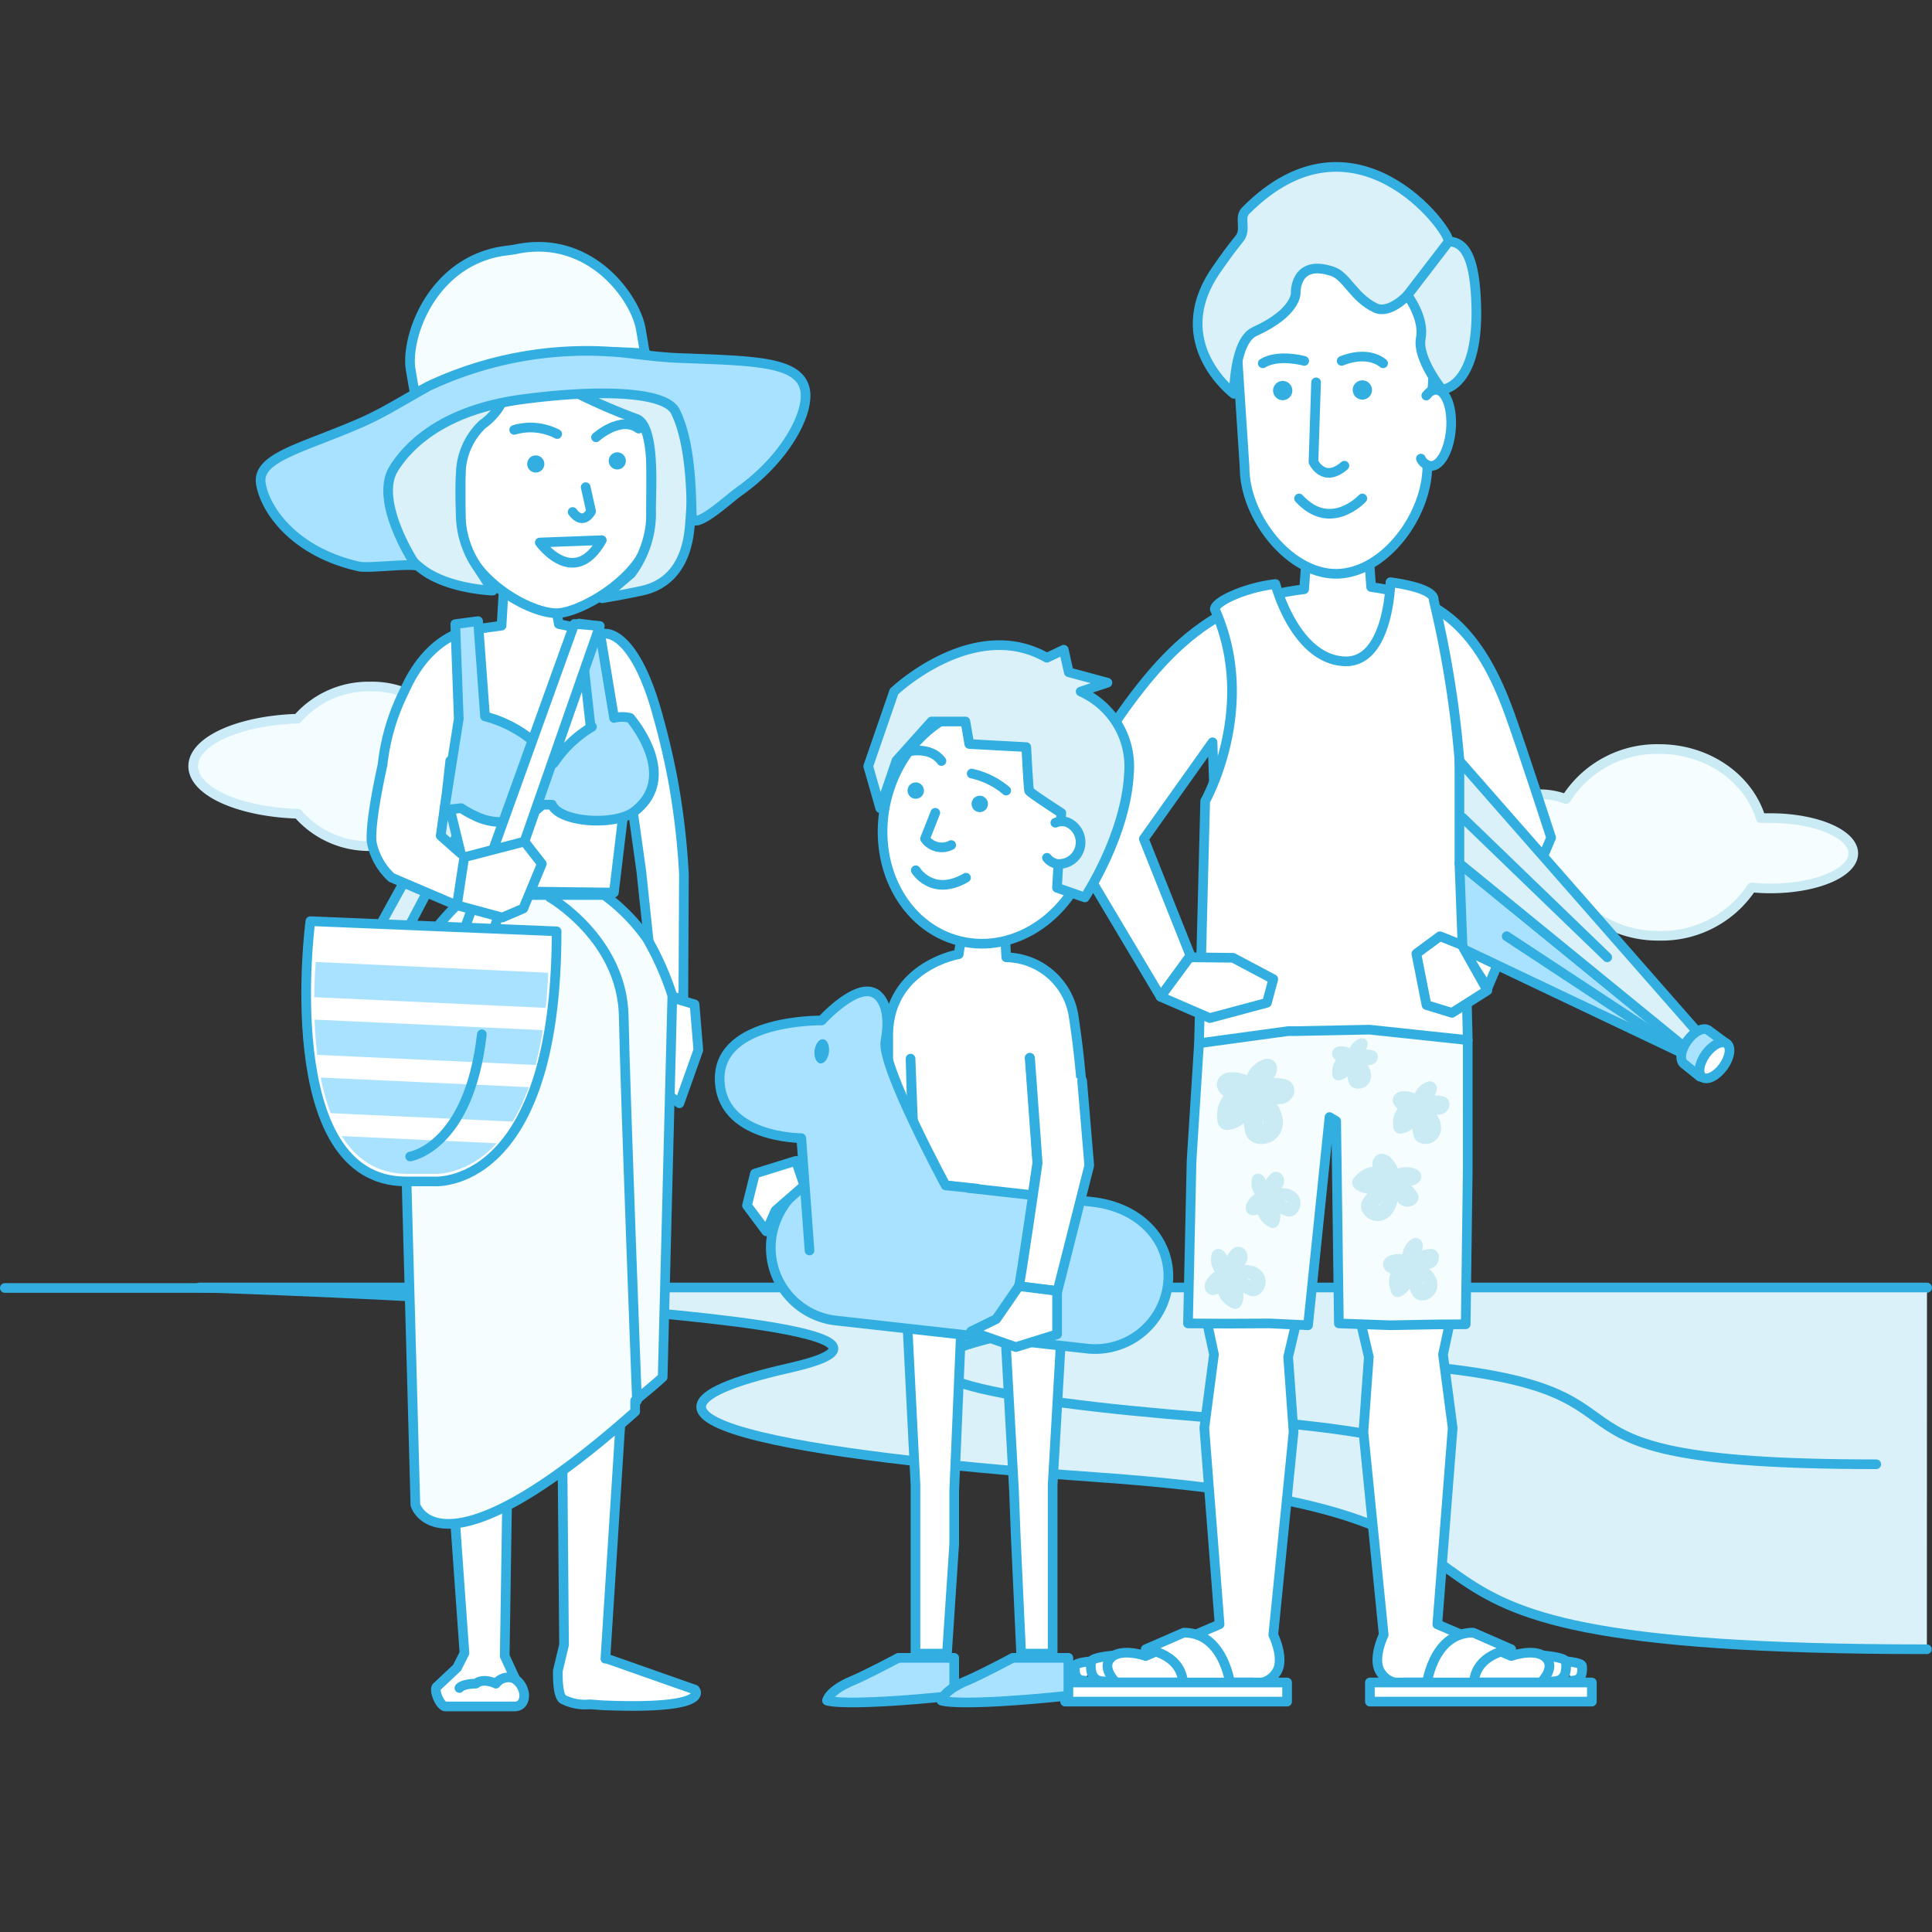 <svg id="Layer_1" data-name="Layer 1" xmlns="http://www.w3.org/2000/svg" xmlns:xlink="http://www.w3.org/1999/xlink" viewBox="0 0 200 200"><rect x="0" y="0" width="200" height="200" fill="#333333" stroke="none"/><defs><style>.cls-1,.cls-4{fill:none;}.cls-2,.cls-8{fill:#f5fdff;}.cls-2{stroke:#cbebf4;}.cls-12,.cls-2,.cls-3,.cls-4,.cls-5,.cls-6,.cls-7,.cls-8{stroke-linecap:round;stroke-linejoin:round;}.cls-3{fill:#f3fcff;stroke:#ccebf8;}.cls-12,.cls-4,.cls-5,.cls-6,.cls-7,.cls-8{stroke:#32afe0;}.cls-5{fill:#dbf1fa;}.cls-6{fill:#fff;}.cls-11,.cls-7{fill:#a9e2ff;}.cls-9{fill:#32afe0;}.cls-10{clip-path:url(#clip-path);}.cls-12{fill:#c5edf9;}.cls-13{fill:#cbebf4;}</style><clipPath id="clip-path"><path class="cls-1" d="M32.94,96.8s-3.36,24.7,9.22,24.72l2.65,0s12,1.1,12-23.76Z"/></clipPath></defs><title>12</title><path class="cls-2" d="M183.27,84.69l-1,0c-1.25-4.12-5.48-7.15-10.51-7.15a11.14,11.14,0,0,0-9.65,5.18,7.58,7.58,0,0,0-2.72-.5,6.83,6.83,0,0,0-6.52,4.19,3,3,0,0,0-1.78-.58,2.49,2.49,0,1,0,0,4.94,3,3,0,0,0,1.78-.58,6.83,6.83,0,0,0,6.52,4.19,7.44,7.44,0,0,0,3.91-1.09,11.45,11.45,0,0,0,8.46,3.58,11.17,11.17,0,0,0,9.57-5c.62.06,1.27.1,1.94.1,4.74,0,8.58-1.63,8.58-3.63S188,84.69,183.27,84.69Z"/><path class="cls-3" d="M47.62,76a4.27,4.27,0,0,0-.77.07,9.43,9.43,0,0,0-8.56-5A9.73,9.73,0,0,0,30.8,74.4C24.75,74.58,20,76.71,20,79.32s4.79,4.74,10.84,4.92a9.73,9.73,0,0,0,7.48,3.35,9.43,9.43,0,0,0,8.56-5,4.27,4.27,0,0,0,.77.07,3.38,3.38,0,1,0,0-6.72Z"/><line class="cls-4" x1="0.5" y1="133.33" x2="199.48" y2="133.33"/><path class="cls-5" d="M199.48,133.28H20.63s86.1,2.68,61.1,8.33,6.53,9.57,31.54,11.29c56.26,3.88,15.87,17.83,86.2,17.83"/><path class="cls-4" d="M103.8,138.24c-19.28,4.36,5,7.38,24.32,8.71,10.18.7,16.26,1.83,20.3,3.15"/><path class="cls-4" d="M143.7,141.13c33,2.27,9.3,10.45,50.53,10.45"/><polygon class="cls-5" points="49.27 82.77 42.21 96.14 39.16 96.14 46.64 82.56 49.27 82.77"/><path class="cls-6" d="M71.93,174.91l-9.26-3.26v.06l1.95-30.58L67,102.06H43.9l2,38.35,2.18,30.72-.77,1.52-2.13,2c-.26.45.39,1.94.91,2h7.18c.47,0,1-.26,1-1.19a2.2,2.2,0,0,0-.9-1.6l-1.12-2.42.47-31L54,110.95h4l.14,29.88.25,29.44-.64,2.68s-.09,2.5.5,2.94a4.91,4.91,0,0,0,2.8.54l1.34.1C73.92,177,71.93,174.91,71.93,174.91Z"/><path class="cls-6" d="M67.74,72.85c-2.36-7.61-5.08-7.25-5.08-7.25l-4.81-1-.61-3.39-5.13.37-.19,3.19-2.55.35s-4.66-.09-7.55,6.5a22.32,22.32,0,0,0-2.22,7.57s-1.31,5.7-1.13,7.94a6.67,6.67,0,0,0,2.07,3.72l6.75,2.88,1.44-2.63.43,1.13,14.39.17L65,80.29l1.39,9.92L67.74,103l3,.36.06-12.87h0a77.07,77.07,0,0,0-1.16-9.85A79.81,79.81,0,0,0,67.74,72.85ZM45.62,86.51l.6-4.25.39-3.5-.39,3.5,1.48,6.09Z"/><path class="cls-7" d="M47.5,74.35,46,83.85l1.74-.19a10.45,10.45,0,0,0,1.4.78,6,6,0,0,0,7-1.14l1,0c.82,1.87,6.57,2.23,8.55.69,4.76-3.68-.46-9.67-.46-9.67a3.45,3.45,0,0,0-1.66,0L62,64.82l-2.05-.27,1.18,10.61.15.08A12.35,12.35,0,0,0,57.33,79a12.82,12.82,0,0,0-7.12-4.84l-.72-9.86-2.36.31.36,9.76"/><polygon class="cls-6" points="68.28 102.89 69.14 113.3 70.33 114.21 72.29 108.7 71.9 103.97 68.28 102.89"/><path class="cls-8" d="M68.6,142.56l1-39.49h0A30.13,30.13,0,0,0,67,97.19a19.49,19.49,0,0,0-4.46-4.54H48.44a24.75,24.75,0,0,0-4,4.4C43.13,99.16,40.56,108,40.56,108l1-4.92L43,155.78s2.37,8.45,22.75-9.65l0-1.13C66.62,144.25,67.71,143.4,68.6,142.56Z"/><path class="cls-6" d="M57.64,63.48h0c2.46,0,9.77-4.09,9.77-9.09V39.5c0-4.53-4-8.24-8.86-8.24h-2c-4.87,0-8.86,3.71-8.86,8.24V54.23C47.7,59.32,54.43,63.48,57.64,63.48Z"/><path class="cls-5" d="M67.4,52.78c0-2.24.47-8.9-1.62-9.46C50.55,37.61,52.05,32.78,52.05,32.78,52,28.49,56.55,29,56.55,29c6.57,1.35,6.64,5.5,12.7,9.43,2.29,4.75,2.67,10.61,2.14,16.22-.44,4.61-2.94,6.07-4.94,6.5s-4.11.78-4.11.78l3-2.56A10.43,10.43,0,0,0,67.4,52.78Z"/><path class="cls-5" d="M52.52,36.65a6.72,6.72,0,0,1-2.58,7.29A7.21,7.21,0,0,0,47.7,49c-.12,1.5,0,4.53,0,4.53a9.79,9.79,0,0,0,1.81,5.31L51,61.14s-4.29-.14-7-2c-4.13-2.81-5.34-8.75-2.68-16.59,4.48-1.82,5.19-10.81,11.51-12.24C52.82,30.33,50.6,31.53,52.52,36.65Z"/><path class="cls-4" d="M59.28,53c1.12,1.5,1.91-.07,1.91-.07l-.56-2.5"/><path class="cls-4" d="M61.7,45.27s2.56-2.3,4.41-.9"/><path class="cls-4" d="M57.68,44.93a6,6,0,0,0-4.45-.43"/><path class="cls-4" d="M55.88,56.16s3.52,4.88,6.42-.24Z"/><circle class="cls-9" cx="55.46" cy="48.03" r="0.89" transform="translate(-17.47 56) rotate(-47.13)"/><circle class="cls-9" cx="63.9" cy="47.71" r="0.89" transform="translate(-14.2 31.6) rotate(-25.09)"/><path class="cls-6" d="M47.56,174.74c.39-.46,1.7-.45,1.7-.45.78-.65,2.08,0,2.08,0a1.61,1.61,0,0,1,2-.48"/><path class="cls-8" d="M53.26,25.83,52,26c-7.37,1.2-10.06,9-9.48,12.31l.41,2.39a48.05,48.05,0,0,1,23.84-4.1l-.43-2.52C65.77,30.77,61,24.1,53.26,25.83Z"/><path class="cls-7" d="M44.31,40c-2.39,1.33-4.58,2.71-6.72,3.66-6.2,2.74-11.07,3.64-10.58,6.45s3.58,7.06,10.14,8.53c.92.21,4.82-.29,5.9-.1,0,0-4.46-6.64-2.26-10.08,1.91-3,5.87-6.14,13.31-7.13s14.74-.91,15.82,1.28c1.7,3.44,1.62,9.14,1.7,10.83s3.76-1.76,4.86-2.54c4.68-3.29,7.29-8,6.87-10.48-.53-3.06-5.31-3.06-13.08-3.36-1.37-.05-2.88-.22-4.47-.4A38.49,38.49,0,0,0,44.31,40Z"/><polygon class="cls-6" points="62.09 64.8 50.75 97.25 47.7 97.25 59.46 64.59 62.09 64.8"/><polygon class="cls-6" points="48.06 88.74 54.29 87.12 56.09 89.42 54.17 94.05 52 94.98 47.3 93.71 48.06 88.74"/><path class="cls-4" d="M56.92,92.89s7.5,4.28,7.65,12.34S65.94,145,65.94,145"/><path class="cls-6" d="M32.13,95.36S28.53,122.28,42,122.3l2.84,0s12.78,1.2,12.78-25.89Z"/><g class="cls-10"><polygon class="cls-11" points="62.44 104.61 28.31 103.03 28.48 99.39 62.62 100.97 62.44 104.61"/><polygon class="cls-11" points="62.44 110.57 28.31 108.99 28.48 105.36 62.62 106.94 62.44 110.57"/><polygon class="cls-11" points="62.44 116.54 28.31 114.96 28.48 111.33 62.62 112.91 62.44 116.54"/><polygon class="cls-11" points="62.44 122.51 28.31 120.93 28.48 117.29 62.62 118.87 62.44 122.51"/><polygon class="cls-11" points="62.44 128.48 28.31 126.9 28.48 123.26 62.62 124.84 62.44 128.48"/></g><path class="cls-4" d="M42.46,119.72s6.09-.94,7.42-12.65"/><path class="cls-6" d="M113.27,171.95s-2,.11-2,.53-.12,1.49,1,1.49"/><path class="cls-6" d="M115.6,171.35s-2.63.15-2.66.7-.16,2,1.33,2"/><path class="cls-6" d="M126.25,168.15l-7.65,3.28s-2.47-.87-3.57.16.49,2.58.49,2.58h14.17a2.27,2.27,0,0,0,2.35-.93c1.08-1.33-.23-4-.23-4l2.1-21-.56-7.77.88-3.75h-9.31l.75,3.5-1,7.6Z"/><path class="cls-6" d="M118.6,170.73s4.06.42,3.88,4h4.94s-.56-5.72-4.87-5.72Z"/><rect class="cls-6" x="110.26" y="174.17" width="22.98" height="1.98"/><path class="cls-6" d="M161.78,171.95s2,.11,2,.53.12,1.49-1,1.49"/><path class="cls-6" d="M159.45,171.35s2.63.15,2.66.7.16,2-1.33,2"/><path class="cls-6" d="M148.79,168.15l7.65,3.28s2.47-.87,3.57.16-.49,2.58-.49,2.58H145.36a2.27,2.27,0,0,1-2.35-.93c-1.08-1.33.23-4,.23-4l-2.1-21,.56-7.77-.88-3.75h9.31l-.75,3.5,1,7.6Z"/><path class="cls-6" d="M156.44,170.73s-4.06.42-3.87,4h-4.94s.56-5.72,4.88-5.72Z"/><rect class="cls-6" x="141.8" y="174.17" width="22.98" height="1.98" transform="translate(306.59 350.32) rotate(-180)"/><polygon class="cls-6" points="128.22 106.74 148.41 106.74 148.41 71.2 138.4 59.19 128.22 71.2 128.22 106.74"/><polygon class="cls-8" points="127.26 137.02 131.45 137 135.41 137.19 137.63 115.64 138.32 116.05 138.6 137 143.91 137.19 148.95 137.1 151.73 137.09 151.94 121.13 151.94 107.67 137.57 105.39 124.12 108 123.35 120.17 122.98 137 127.26 137.02"/><path class="cls-6" d="M135,61c-9.06,1.06-14.31,5.88-20.27,14.85C112.49,79.24,109.59,86,109.91,86l10.23,17.17,3.09-4.25-4.82-12.08,7.11-10,1,28.55h23.65l-.62-25.17-.66-3.14L154,86.54l-2.63,11.67,2.63,4.05,6.57-15.55s-3-9.24-4.25-12.69c-3.14-8.81-7.29-12.3-14.38-13.25l-.25-3.5L135.3,57Z"/><path class="cls-6" d="M148.42,62.14c.1-1.05-2.7-1.63-4.48-1.87,0,0-.16,8.41-4.78,8.19-5.13-.25-7.13-8-7.13-8-3.22.38-6.31,1.85-6.27,2.61,4.52,10.09-1,19.86-1,19.86L124.12,108l9.23-1.26h.87l7.55-.15h0l10.17,1.08-.53-23A109.25,109.25,0,0,0,148.42,62.14Z"/><path class="cls-6" d="M138.3,59.4h0c-4.85,0-9.46-5.91-9.46-11l-1-15.34a9.71,9.71,0,0,1,9.4-9.94h2.12a9.71,9.71,0,0,1,9.4,9.94l-1,15.15C147.76,53.4,143.25,59.4,138.3,59.4Z"/><circle class="cls-9" cx="132.79" cy="40.43" r="1" transform="translate(10.3 105.74) rotate(-45)"/><circle class="cls-9" cx="141.03" cy="40.37" r="1"/><path class="cls-4" d="M134.48,51.6c3.27,3.56,6.55,0,6.55,0"/><path class="cls-4" d="M139.17,48.21c-2.16,1.87-3.2-.39-3.2-.39l.27-8.24"/><path class="cls-5" d="M152.8,31c-.17-3.42-.78-6-2.85-6,.23-1.09-9.71-14.56-21-3.19-.74.74.13,1.93-.64,2.88s-1.6,2.08-2.43,3.29c-5.18,7.53,1.86,12.79,1.86,12.79s0-5.47,2.13-6.44c4.39-2,4.26-4,4.26-4s-.13-3.57,3.82-2.23c1.47.5,2.17,2.7,4.44,3.78,1.44.69,3.31-1.31,3.31-1.31h0s1.78,2.31,1.38,4.44,2.2,5.32,2.2,5.32S153.25,40.16,152.8,31Z"/><path class="cls-6" d="M147.65,40.95l.17-.19a1.15,1.15,0,0,1,.89-.41c1,.08,1.66,1.91,1.49,4.08s-1.11,3.88-2.11,3.8a1.29,1.29,0,0,1-1-.75"/><line class="cls-12" x1="149.95" y1="25.03" x2="145.68" y2="30.59"/><path class="cls-4" d="M130.72,37.61c1.63-1,4.29-.25,4.29-.25"/><path class="cls-4" d="M143.18,37.61c-1.77-1.41-4.29-.25-4.29-.25"/><polygon class="cls-6" points="120.14 103.18 125.23 105.39 131.15 103.81 131.81 101.36 127.64 99.15 123.15 99.1 120.14 103.18"/><path class="cls-13" d="M133.6,112a1.26,1.26,0,0,0-.58-.29,5.49,5.49,0,0,0-1.16-.12,2.17,2.17,0,0,0,.33-.85,1,1,0,0,0-1.29-1.1,3,3,0,0,0-1.83,1.68,3.58,3.58,0,0,0-1.68-.32,1.59,1.59,0,0,0-1.11.47,1.2,1.2,0,0,0-.31.9,1.34,1.34,0,0,0,.5.91l.19.18a3,3,0,0,0-.63,1.48,4.74,4.74,0,0,0,0,1.11,1,1,0,0,0,1,.92h.07a2.86,2.86,0,0,0,1.66-.71c0,.28.06.56.12.84a1.67,1.67,0,0,0,.33.75,1.54,1.54,0,0,0,.77.49,2.11,2.11,0,0,0,.62.09,2.21,2.21,0,0,0,1.88-1.05,2.53,2.53,0,0,0,.23-1.93,4,4,0,0,0-.53-1.15l.24,0h0a1.56,1.56,0,0,0,1.5-1A1.22,1.22,0,0,0,133.6,112Zm-2.85,4.32q0-.27-.06-.54a1.39,1.39,0,0,1,.06.17A.63.63,0,0,1,130.76,116.32Z"/><path class="cls-13" d="M142.41,108.89a.75.75,0,0,0-.34-.17,3.26,3.26,0,0,0-.69-.07,1.29,1.29,0,0,0,.2-.5.59.59,0,0,0-.76-.65,1.77,1.77,0,0,0-1.09,1,2.13,2.13,0,0,0-1-.19,1,1,0,0,0-.66.28.71.71,0,0,0-.18.53.79.79,0,0,0,.3.54l.11.1a1.76,1.76,0,0,0-.37.88,2.82,2.82,0,0,0,0,.66.59.59,0,0,0,.59.54h0a1.7,1.7,0,0,0,1-.42c0,.17,0,.33.07.5a1,1,0,0,0,.2.44.92.92,0,0,0,.46.29,1.25,1.25,0,0,0,.37.05,1.31,1.31,0,0,0,1.12-.62,1.5,1.5,0,0,0,.14-1.15,2.38,2.38,0,0,0-.32-.68h.15a.92.92,0,0,0,.89-.6A.72.72,0,0,0,142.41,108.89Zm-1.69,2.57q0-.16,0-.32l0,.1A.37.37,0,0,1,140.72,111.45Z"/><path class="cls-13" d="M149.78,113.7a.93.93,0,0,0-.43-.21,4,4,0,0,0-.85-.09,1.6,1.6,0,0,0,.24-.62.73.73,0,0,0-.94-.81,2.19,2.19,0,0,0-1.34,1.23,2.63,2.63,0,0,0-1.23-.24,1.17,1.17,0,0,0-.82.35.88.88,0,0,0-.23.66,1,1,0,0,0,.37.67l.14.13a2.18,2.18,0,0,0-.46,1.09,3.48,3.48,0,0,0,0,.82.73.73,0,0,0,.73.67H145a2.1,2.1,0,0,0,1.22-.52c0,.21,0,.41.09.61a1.23,1.23,0,0,0,.24.55,1.13,1.13,0,0,0,.56.36,1.55,1.55,0,0,0,.45.07,1.62,1.62,0,0,0,1.38-.77,1.86,1.86,0,0,0,.17-1.42,2.94,2.94,0,0,0-.39-.84l.18,0h0a1.14,1.14,0,0,0,1.1-.74A.89.89,0,0,0,149.78,113.7Zm-2.09,3.17q0-.2,0-.4l0,.13A.46.46,0,0,1,147.69,116.88Z"/><path class="cls-13" d="M146.86,124a1,1,0,0,0-.16-.5,4.47,4.47,0,0,0-.59-.75,1.77,1.77,0,0,0,.68-.29.81.81,0,0,0-.09-1.37,2.43,2.43,0,0,0-2-.11,2.92,2.92,0,0,0-.77-1.16,1.3,1.3,0,0,0-.91-.38,1,1,0,0,0-.7.33,1.09,1.09,0,0,0-.24.81s0,.12,0,.21a2.41,2.41,0,0,0-1.22.48,3.86,3.86,0,0,0-.66.61.81.81,0,0,0,0,1.1l0,0a2.33,2.33,0,0,0,1.36.57c-.15.18-.29.35-.42.55a1.36,1.36,0,0,0-.25.62,1.26,1.26,0,0,0,.15.73,1.72,1.72,0,0,0,.3.41,1.8,1.8,0,0,0,1.68.5,2.06,2.06,0,0,0,1.26-1,3.26,3.26,0,0,0,.37-1l.12.15h0a1.27,1.27,0,0,0,1.43.3A1,1,0,0,0,146.86,124Zm-4.13.8q.13-.18.28-.34l-.07.13A.51.51,0,0,1,142.72,124.84Z"/><path class="cls-13" d="M148.52,129.38a.93.93,0,0,0-.47-.08,4,4,0,0,0-.84.15,1.6,1.6,0,0,0,.06-.66.73.73,0,0,0-1.13-.51,2.19,2.19,0,0,0-.95,1.56,2.63,2.63,0,0,0-1.25.12,1.17,1.17,0,0,0-.69.56.88.88,0,0,0,0,.7,1,1,0,0,0,.54.54l.17.08a2.18,2.18,0,0,0-.14,1.17,3.48,3.48,0,0,0,.21.79.73.73,0,0,0,.89.44l0,0a2.1,2.1,0,0,0,1-.84c.08.19.16.38.25.57a1.23,1.23,0,0,0,.38.46,1.13,1.13,0,0,0,.64.19,1.55,1.55,0,0,0,.45-.06,1.62,1.62,0,0,0,1.11-1.13,1.86,1.86,0,0,0-.23-1.41,2.94,2.94,0,0,0-.61-.7l.18,0h0a1.14,1.14,0,0,0,.85-1A.89.89,0,0,0,148.52,129.38ZM147.39,133q-.08-.18-.15-.37l.08.11A.46.46,0,0,1,147.39,133Z"/><path class="cls-13" d="M127.95,129.1a.93.93,0,0,0-.41.25,4,4,0,0,0-.53.67,1.6,1.6,0,0,0-.39-.54.73.73,0,0,0-1.19.36,2.19,2.19,0,0,0,.32,1.8,2.63,2.63,0,0,0-.86.91,1.17,1.17,0,0,0-.15.88.88.88,0,0,0,.44.55,1,1,0,0,0,.76,0l.19-.05a2.18,2.18,0,0,0,.67,1,3.48,3.48,0,0,0,.68.46.73.73,0,0,0,1-.25l0,0a2.1,2.1,0,0,0,.22-1.31c.18.09.37.18.56.26a1.23,1.23,0,0,0,.59.09,1.13,1.13,0,0,0,.61-.28,1.55,1.55,0,0,0,.3-.34,1.62,1.62,0,0,0,.09-1.58,1.86,1.86,0,0,0-1.1-.91,2.94,2.94,0,0,0-.92-.13l.11-.14h0a1.14,1.14,0,0,0,0-1.32A.89.89,0,0,0,127.95,129.1Zm1.55,3.47-.36-.18.13,0A.46.46,0,0,1,129.49,132.57Z"/><path class="cls-13" d="M131.91,121.32a.84.84,0,0,0-.37.22,3.66,3.66,0,0,0-.49.61,1.45,1.45,0,0,0-.36-.49.67.67,0,0,0-1.08.33,2,2,0,0,0,.29,1.63,2.39,2.39,0,0,0-.78.83,1.06,1.06,0,0,0-.14.79.8.8,0,0,0,.4.5.89.89,0,0,0,.69,0l.17,0a2,2,0,0,0,.6.88,3.16,3.16,0,0,0,.61.42.67.67,0,0,0,.87-.23l0,0a1.91,1.91,0,0,0,.2-1.19c.17.08.34.17.51.23a1.11,1.11,0,0,0,.54.08,1,1,0,0,0,.55-.25,1.41,1.41,0,0,0,.27-.31,1.48,1.48,0,0,0,.09-1.44,1.69,1.69,0,0,0-1-.83,2.67,2.67,0,0,0-.84-.11l.1-.13h0a1,1,0,0,0,0-1.2A.81.81,0,0,0,131.91,121.32Zm1.4,3.15-.33-.16.12,0A.42.42,0,0,1,133.31,124.47Z"/><rect class="cls-6" x="99.94" y="95.79" width="3.28" height="9.29"/><path class="cls-6" d="M91.88,131.84l2.92-8.25-.54-14,.54,19.45,12-4.49.58-4.18-.79-10.87.79,10.88-.67,4.58,4.92-.2s.64-3.49.64-4.21a97.65,97.65,0,0,0-1.1-15.16,7.19,7.19,0,0,0-7-6.29L104,96.19l-4.42.24-.33,2.35s-7.3,1.23-7.3,8.44l0,12.88-3.17,11.38Z"/><polygon class="cls-6" points="98.03 171.18 94.77 171.18 94.77 153.72 93.89 136.26 99.55 136.26 98.78 154.33 98.78 159.84 98.03 171.18"/><polygon class="cls-6" points="108.97 171.18 105.71 171.18 105.14 158.84 104.97 154.33 103.97 136.26 109.97 136.26 108.97 153.72 108.97 171.18"/><ellipse class="cls-6" cx="102.32" cy="85.32" rx="12.45" ry="10.87" transform="translate(-4.92 164.36) rotate(-76.21)"/><circle class="cls-9" cx="94.8" cy="81.84" r="0.85" transform="translate(-28.69 60.97) rotate(-31.21)"/><circle class="cls-9" cx="101.42" cy="83.22" r="0.85" transform="translate(-28.44 64.6) rotate(-31.21)"/><path class="cls-4" d="M94.07,77.78s2.29-.53,3.39,1"/><path class="cls-4" d="M104.16,81.84a8.27,8.27,0,0,0-3.57-1.76"/><path class="cls-4" d="M98.47,87.48a2.12,2.12,0,0,1-2.71-.66l1.06-2.68"/><path class="cls-4" d="M94.8,90.09s1.7,2.8,5.2.77"/><path class="cls-5" d="M106.24,77.34l-5.9-.32-.4-2.33H96.43L92.8,78.74l-1.68,4.92-1.24-4.34,2.67-7.73s8.22-7.83,15.82-3.5l1.75-.83.52,2.33,4,1.08-2.77.92a8.5,8.5,0,0,1,5,8.49c-.33,6.43-4.57,12.82-4.57,12.82l-2.88-1,.45-7.74s-3.25-2.09-3.33-2.3S106.24,77.34,106.24,77.34Z"/><path class="cls-6" d="M109.25,85.17l.19-.07a1.79,1.79,0,0,1,1,0,2.25,2.25,0,0,1-1.06,4.33,1.81,1.81,0,0,1-1-.63"/><path class="cls-7" d="M98.78,175.54v-3.92H93s-3.23,1.73-4.76,2.37c-2.42,1-2.63,2.05-2.63,2.05S87.14,176.73,98.78,175.54Z"/><path class="cls-7" d="M110.6,175.54v-3.92h-5.76s-3.23,1.73-4.76,2.37c-2.42,1-2.63,2.05-2.63,2.05S99,176.73,110.6,175.54Z"/><path class="cls-7" d="M112.66,139.62,86.6,136.71a7.59,7.59,0,0,1-6.77-8.29h0c.42-4.14,4.15-7.19,7.15-6.93L113,124.41c5.28.57,8.33,4.3,7.91,8.44h0A7.59,7.59,0,0,1,112.66,139.62Z"/><path class="cls-6" d="M106.63,109.51l.79,10.88s-1.84,12.76-1.95,12.76,4,.5,4,.5l3.29-13-.74-8.79"/><polygon class="cls-6" points="105.48 133.14 103.13 136.55 100.52 137.83 105.16 139.45 109.43 138.12 109.43 133.64 105.48 133.14"/><polygon class="cls-6" points="83.26 122.72 80.28 125.32 79.33 127.47 77.33 124.79 78.15 121.49 82.39 120.17 83.26 122.72"/><path class="cls-7" d="M83.8,129.45l-.85-11.63s-8.45,0-8.45-6.18,10.56-6,10.56-6,3.47-3.84,5.44-2.85c0,0,1.95.75,1.16,5-.47,2.52,6.23,14.92,6.23,14.92l3.28.34"/><ellipse class="cls-9" cx="85.07" cy="108.83" rx="1.26" ry="0.75" transform="translate(-33.23 180.15) rotate(-83.07)"/><polygon class="cls-7" points="176.08 109.94 151.41 98.21 151.08 89.38 177.05 110.57 177.05 110.57 176.08 109.94"/><polygon class="cls-5" points="151.08 89.38 151.08 78.76 178.13 109.59 177.05 110.57 151.08 89.38"/><path class="cls-7" d="M176.85,106.65c-.5-.36-1.48.12-2.17,1.08s-.85,2-.35,2.4l1.65,1.33,2.76-3.41Z"/><ellipse class="cls-6" cx="177.49" cy="109.79" rx="2.15" ry="1.12" transform="translate(-15.51 189.2) rotate(-54.11)"/><line class="cls-6" x1="151.41" y1="84.65" x2="166.38" y2="99.1"/><line class="cls-6" x1="155.97" y1="96.92" x2="172.8" y2="108"/><polygon class="cls-6" points="153.97 102.53 150.31 104.85 147.67 104.04 146.62 98.72 149.06 96.92 151.32 97.82 153.97 102.53"/></svg>